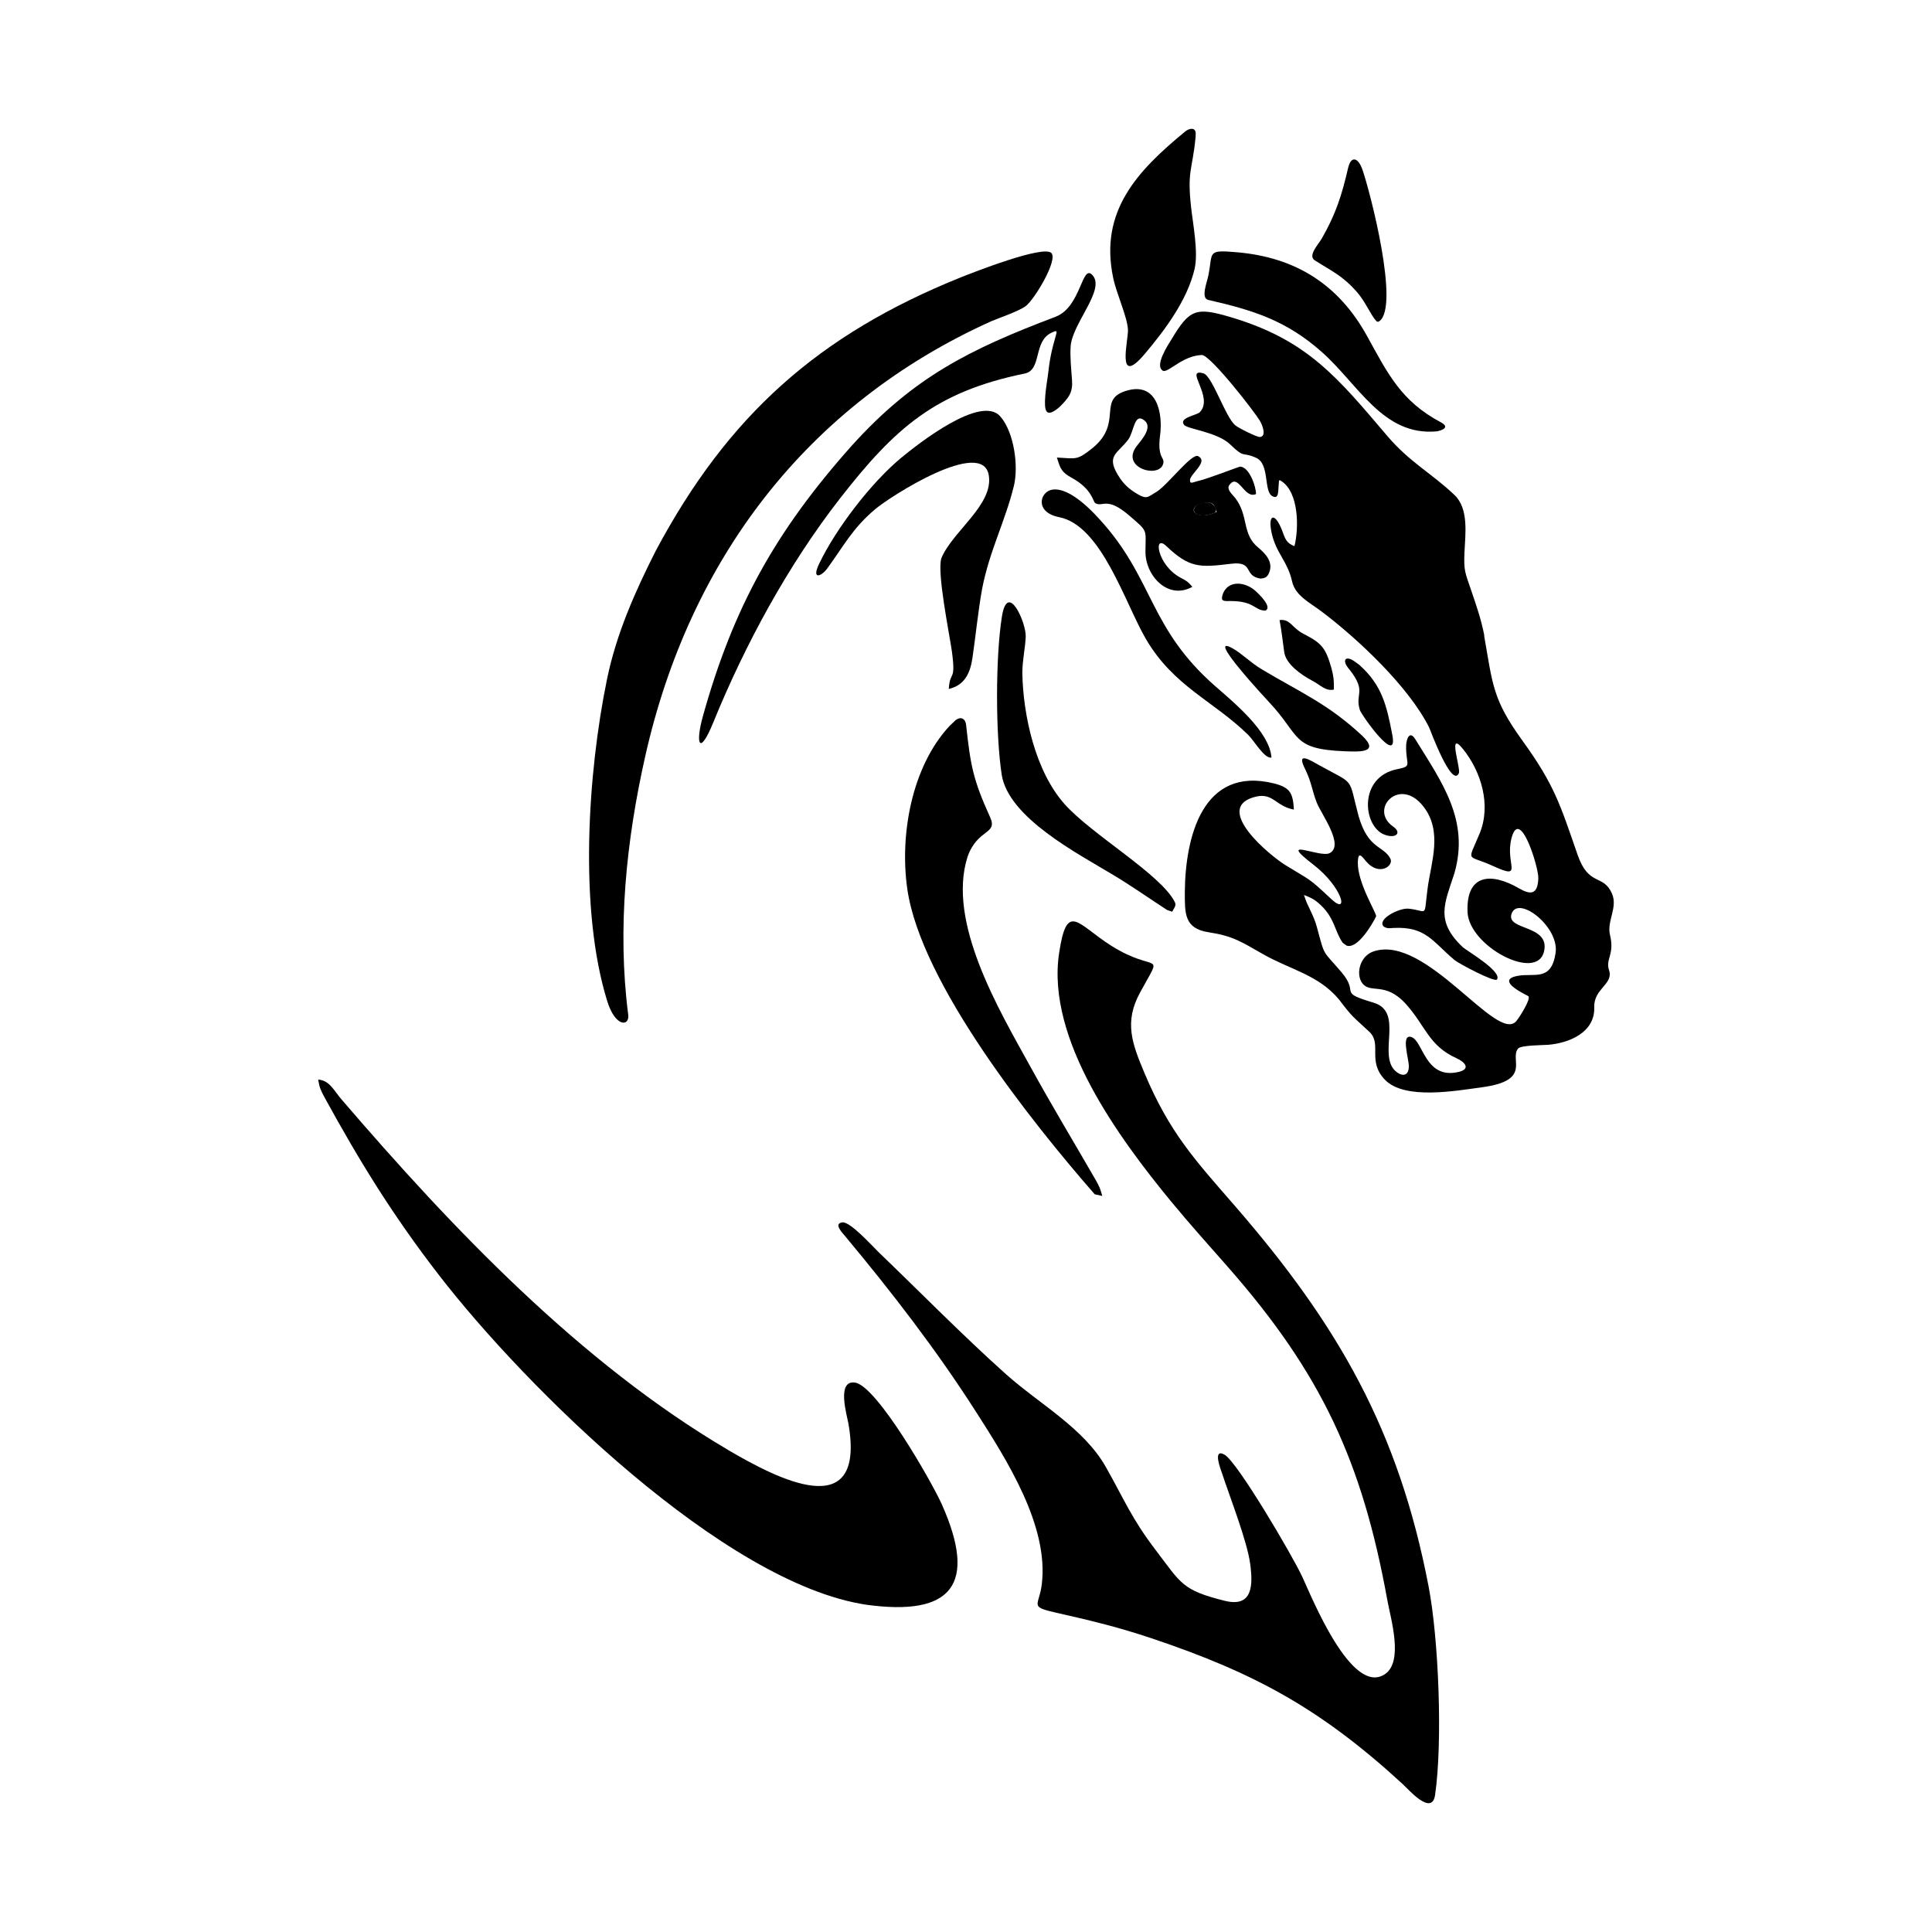<svg width="1500" height="1500" viewBox="0 0 1500 1500" xmlns="http://www.w3.org/2000/svg">
  <!-- Original SVG transformed and centered -->
  <svg x="247.055" y="100.0" width="1005.889" height="1300" viewBox="0 0 289.58 374.25">
    >    <path class="cls-2" d="M200.33,85.85c-5.55,2.21-6.21-2.55-1.2-2.32.81.04,2.22,1.69,1.2,2.32"/>   <path class="cls-1" d="M196.1,1.9c-.71,7.4-1.92,7.41-.99,15.69.44,3.93,1.64,10.03.77,13.75-1.62,6.93-6.61,13.63-11.15,18.99-6.49,7.67-3.61-3.17-3.74-5.45-.17-2.95-2.56-7.97-3.31-11.6-3.11-14.89,5.4-23.88,16.12-32.69.81-.67,2.25-1.03,2.33.38l-.02.93Z"/>   <path class="cls-1" d="M236.51,42.98c-1.23-1.28-2.39-4.26-4.3-6.45-3.26-3.72-5.55-4.64-9.45-7.12-1.64-1.04.76-3.53,1.53-4.85,3.15-5.48,4.48-9.65,5.89-15.74.7-3.02,2.31-2.29,3.2.25,1.72,4.9,8.43,30.75,3.77,33.95l-.32.13-.32-.16Z"/>   <path class="cls-1" d="M75.48,94.26c16.12-30.2,36.34-48.24,68.13-61.05,2.65-1.05,18.6-7.35,20.29-5.42,1.43,1.63-3.81,10.37-5.74,11.82-1.58,1.18-5.74,2.57-7.72,3.4-41.26,18.6-67.43,53.3-77.31,97.08-4.27,18.89-6.32,38.63-3.84,57.92.34,2.68-2.87,2.81-4.67-2.97-6.4-20.54-4.38-51.1-.06-72.06,2.09-10.14,6.27-19.54,10.92-28.73"/>   <path class="cls-1" d="M249.95,67.63c-11.95,1.06-17.41-10.44-25.63-17.74-7.92-7.03-15.33-9.35-25.37-11.64-1.74-.4-.3-3.89,0-5.42,1.09-5.3-.46-5.84,6.47-5.23,13.05,1.14,22.65,7.21,28.97,18.65,4.69,8.49,7.64,14.63,16.53,19.35,1.98,1.05.55,1.76-.97,2.04"/>   <path class="cls-1" d="M168.48,56.03c.23,2.87-.65,4.03-2.8,6.17-3.17,2.68-3.42.78-3.17-2.57.11-1.4.35-2.87.55-4.27.47-4.02.78-5.56,1.89-9.44.29-1.03-.26-.69-1.03-.35-4.18,1.94-2.09,8.37-6.05,9.14-19.92,4.09-28.96,12.15-41.25,27.92-11.6,14.9-21.2,32.6-28.32,50.07-3.09,7.59-4.06,4.85-2.31-1.43,6.82-24.46,16.34-41.46,33.28-60.46,13.89-15.39,26.48-21.57,45.54-28.8,5.85-2.22,5.84-12.26,8.36-9.17,2.66,3.26-4.58,10.66-4.98,15.7-.18,2.26.12,5.22.29,7.49"/>   <path class="cls-1" d="M260.6,113.3c1.94,10.98,1.85,14.18,8.6,23.51,7.13,9.86,8.4,14.25,12.29,25.46,2.5,7.21,5.73,4.2,7.68,8.66,1.36,3.11-1.19,6.15-.44,9.24,1.09,4.51-1.07,5.28-.2,7.93,1.02,3.1-3.46,4.07-3.32,8.24.19,5.61-5.54,8.01-10.33,8.4-1.06.08-6.1.08-6.7.84-1.97,2.45,3.21,7.14-8.07,8.65-5.73.77-17.3,2.91-21.7-1.7-4.02-4.2-.55-7.97-3.49-10.72-3.61-3.38-3.64-3.07-6.72-7.15-4.61-5.57-10.88-6.68-17.07-10.21-4.77-2.71-6.62-4.03-12.13-4.87-5.49-.84-5.29-4.3-5.3-9,.1-12.2,3.93-28.21,19.89-24.27,3.76.93,4.27,2.27,4.49,5.86-4.35-.82-4.67-4.17-9.24-2.69-8.48,2.74,3.87,12.95,7.35,15.1,5.78,3.57,4.97,2.63,10.25,7.59,4.05,3.8,2.53-2.68-4.06-7.74-8.28-6.37,1.51-1.4,3.69-2.53,3.38-1.76-1.93-8.79-2.9-11.33-1.16-3.05-1.08-4.41-2.69-7.69-1.82-3.71,1.13-1.81,3.24-.64,8.22,4.55,6.43,2.4,8.82,11.39,2.15,7.44,5.51,6.53,7.09,9.47.87,1.63-2.52,4.08-5.43.62-.87-1.03-1.75-2.4-1.83.15-.15,4.59,4.16,11.35,4.09,12.14-.84,1.81-4.25,7.52-6.66,6.53l-.81-.61c-1.88-2.65-1.77-5.73-5.35-8.81-1.15-1-1.92-1.33-3.31-1.87.82,2.73,2.09,4.22,2.9,7.23,1.83,6.79,1.17,4.96,5.49,10.04,4.17,4.91-1.08,4.33,7.18,6.81,6.81,2.04.93,11.48,4.8,15.21,1.14,1.1,3.02,1.61,3.07-.97.03-1.6-1.83-7.27.52-6.58,2.71.8,3.06,9.6,10.62,7.81,2.67-.63,1.5-2.16-.45-3.04-6.29-2.85-6.86-7.12-11.31-12.09-4.68-5.22-7.97-2.21-9.81-4.73-1.47-2.02-.54-6.06,2.58-7.09,11.72-3.87,27.58,20.72,31.88,15.58.67-.8,3.24-4.81,2.71-5.54-.09-.13-7.8-3.56-2.42-4.56,3.72-.7,7.51,1.35,8.48-5.11.88-5.92-8.48-13.06-9.86-8.71-1.18,3.74,8.7,2.33,7.27,8.39-1.6,6.81-16.77-1.18-17.09-8.82-.36-8.59,5.33-8.89,11.49-5.32,2.64,1.54,4.2,1.41,4.33-2.24.09-2.43-4.15-16.22-6.01-8.9-1.47,5.77,2.93,9.38-4.12,6.15-5.96-2.73-5.77-.51-2.98-7.28,2.6-6.31.37-13.81-3.77-18.91-3.5-4.3-.39,4.4-.89,5.47-1.56,3.36-6.31-9.47-6.62-10.21-4.55-9.12-15.99-19.89-24.14-26.01-2.66-2-5.81-3.5-6.51-6.67-1.02-4.58-3.58-6.25-4.58-10.88-.88-4.05.7-4.75,2.34-.52.71,1.84.87,2.8,2.77,3.53,1.02-4.01,1.01-11.97-2.9-14.53-.71-.47-.5-.2-.65,1.18-.11,1.09.07,3.05-1.47,2.12-1.86-1.13-.51-7.18-3.54-8.52-3.2-1.42-2.53.2-5.73-2.93-2.94-2.88-9.63-3.45-10.39-4.45-1.22-1.59,2.87-2.14,3.51-2.8,3.3-3.37-3.61-9.92.8-8.71,2.02.55,4.88,9.71,7.14,11.62.75.64,4.88,2.67,5.49,2.62,1.64-.14.48-2.85.03-3.61-1.27-2.1-10.73-14.31-12.92-14.72-4.25.11-7.29,3.75-8.66,3.58-2.19-1.03,1.06-5.84,1.8-7.07,4.06-6.78,5.46-7.28,13.3-4.95,17.18,5.11,23.89,13.56,34.99,26.59,4.98,5.84,9.92,8.33,14.96,13.13,3.26,3.1,2.42,8.75,2.24,12.86-.18,4.07.15,4.48,1.45,8.31,1.25,3.69,2.23,6.42,3,10.3"/>   <path class="cls-1" d="M198.42,83.59c-4.88.55-2.68,4.46,2.4,2.02-.51-1.53-.74-2.21-2.4-2.02M210.58,100.53c-3.88-.62-1.3-3.98-6.64-3.3-6.88.84-9.19.97-14.36-3.95-3.04-2.89-2.05,4.3,3.18,7.06,1.34.71,1.61.86,2.63,2.03-5.42,3.03-10.52-2.44-10.49-7.88.03-5.12.66-4.35-3.64-8.06-5.01-4.33-5.9-1.79-7.58-2.76-.49-.29-.7-3.17-5.22-5.64-2.33-1.28-2.57-2.03-3.35-4.55,4.44.22,4.45.7,8.06-2.2,6.89-5.76.68-10.93,7.78-12.82,6.55-1.74,7.87,5.12,7.22,10.06-.64,4.88.89,4.85.75,6.04-.44,3.85-9.82,1.36-5.98-3.63,1.16-1.5,4.01-4.56,1.28-6.04-1.83-1-1.97,2.96-3.17,4.57-2.44,3.27-5.28,3.56-1.8,8.7,1.15,1.7,2.62,2.82,4.41,3.78,1.56.77,1.76.39,3.69-.78,2.46-1.48,7.87-8.7,9.3-8,2.46,1.19-1.77,3.99-1.8,5.35-.02,1.03.67.46,1.9.19,1.85-.4,9.09-3.19,9.27-3.19,2.11,0,3.63,4.58,3.59,6.13-2.66,1.21-3.95-4.91-5.99-1.96-.66.96.8,2.12,1.37,2.87,3.04,4.04,1.41,8,5.1,11.04,1.73,1.43,3.51,3.35,2.38,5.8-.42.91-.98,1.07-1.89,1.15Z"/>   <path class="cls-1" d="M146.21,118.41c-.51,3.34-1.78,5.99-5.27,6.79.27-4.32,1.64-1.36.69-8.45-.59-4.09-3.37-17.66-2.34-20.78,2.45-5.98,11.76-11.98,10.58-18.6-1.49-8.32-21.95,4.73-25.45,7.71-5.09,4.33-6.92,8.12-10.67,13.23-1.29,1.76-3.55,2.6-1.78-1.1,3.75-7.85,11.7-18.24,18.5-23.81,3.52-2.89,17.63-14.06,21.97-9.13,3.1,3.51,4.14,11.12,3.05,15.57-1.96,7.97-5.44,14.46-7.09,22.95-.93,5.16-1.42,10.44-2.19,15.64"/>   <path class="cls-1" d="M175.72,88.49c10.99,12.71,10.3,23.32,24.6,35.93,4.2,3.7,12.32,10.25,12.75,16.13-1.62.25-3.78-3.68-5.23-5.11-7.78-7.6-16.58-10.78-22.79-21.32-4.69-7.97-9.92-25.43-19.42-27.31-5.6-1.11-4.33-5.75-1.53-6.16,4.05-.58,9.3,5.16,11.61,7.83"/>   <path class="cls-1" d="M211.73,107.69c-2.49-.01-2.42-2.16-7.88-2.14-1.58.03-2.26.09-1.6-1.73,1.28-3,5.01-2.59,7.32-.46.69.64,3.75,3.53,2.16,4.33"/>   <path class="cls-1" d="M189.77,174.63c-4.19-2.72-7.71-5.23-12.09-7.87-7.88-4.75-23.32-12.73-24.9-22.33-1.4-9.14-1.41-26.26.03-35.37,1.29-8.16,5.47,1.42,5.33,4.47-.13,2.73-.72,5.05-.76,8.04.17,9.61,2.92,22.01,9.42,29.34,6.08,6.86,21.61,15.74,24.68,21.96.4.81-.3,1.44-.6,2.12l-1.09-.36Z"/>   <path class="cls-1" d="M222.06,123.29c-2.25-1.19-5.76-3.61-6.14-6.3-.35-2.44-.58-4.75-1.05-7.19,2.48-.27,2.64,1.68,5.43,3.12,3.94,2.03,4.87,3.04,6.17,7.63.51,1.91.58,2.83.55,4.79-1.92.42-3.06-1.1-4.96-2.05"/>   <path class="cls-1" d="M233.35,135.66c4.04,3.87-.69,3.58-3.86,3.47-12.06-.47-9.82-3.38-16.94-10.96-.11-.12-14.86-15.9-8.01-11.95,1.92,1.11,3.9,3.11,6.24,4.52,8.67,5.21,14.89,7.74,22.57,14.92"/>   <path class="cls-1" d="M232.69,119.81c5.12,4.58,6.12,9.1,7.38,15.62,1.41,7.28-6.88-4.35-7.25-5.53-1.17-3.72,1.64-4.03-2.35-9.08-1.77-1.96-.93-3.32,1.27-1.7.34.25.59.41.96.7"/>   <path class="cls-1" d="M175.25,238.52c-.42-.09-1.27-.28-1.69-.37-14.03-16.06-38.87-47.18-41.89-68.24-1.73-12.04.95-27.3,9.44-36.44l1.37-1.3c1.03-.82,2.17-.48,2.34,1.11.99,9.1,1.56,12.21,5.37,20.61,1.75,3.87-2.82,2.49-5.05,8.81-4.67,14.66,7.08,34.3,14.01,46.87,4.74,8.63,9.72,16.87,14.62,25.37.78,1.36,1.09,2.08,1.48,3.59"/>   <path class="cls-1" d="M238.15,178.31c-1.58-1.65,3.5-4.2,5.54-4,4.44.44,3.38,2.29,4.27-4.5.77-5.88,3.45-12.75-.96-18.37-5.34-6.8-12.2.71-6.76,4.5,2.06,1.43.63,2.8-1.93,1.82-4.83-1.85-5.88-12.9,2.87-14.63,3.53-.7,1.87-.9,1.99-5.27.04-1.41.76-3.52,2.05-1.41,5.96,9.65,12.16,18.1,8.73,29.96-2.17,6.72-4.38,10.64,1.93,16.56,1.14.93,8.83,5.44,7.58,7.18-.5.69-8.54-3.56-9.5-4.37-4.89-4.12-6.39-7.52-13.59-7.16-1,.05-1.36.19-2.22-.3"/>   <path class="cls-1" d="M190.71,239.86c-11.63-14.16-28.02-36.29-25.11-55.61,1.76-11.73,4.08-6.45,11.63-1.67,10.24,6.47,11.8.63,6.45,10.5-3.57,6.58-1.8,11.32,1.02,18.02,5.56,13.2,11.17,19.28,20.27,29.73,23.02,26.57,36.51,50.04,43.21,84.94,2.27,11.82,3.17,34.78,1.46,46.62-.7,4.88-6-1.27-7.25-2.42-18.14-16.66-32.82-24.77-56.13-32.58-7.12-2.39-13.22-3.89-20.5-5.53-7.14-1.6-4.68-1.41-4.04-6.45,1.66-13.16-7.88-27.99-14.76-38.74-8.79-13.74-18.8-26.71-29.24-39.22-.59-.71-2.6-2.76-.56-3.02,1.75-.22,6.76,5.37,8.1,6.66,9.27,8.91,18.93,18.74,28.44,27.25,7.4,6.62,17.4,12.04,22.32,20.72,4.22,7.45,5.77,11.56,11.24,18.71,5.63,7.37,5.8,8.87,15.36,11.24,6.25,1.55,6.35-3.45,5.68-8.32-.7-5.11-4.57-14.95-6.3-20.23-.17-.53-2.25-5.71.59-4.1,2.86,1.62,15.12,22.47,17.36,27.28,2.08,4.47,11,26.75,18.47,21.77,4.22-2.81,1.29-12.42.55-16.52-5.63-31.02-14.72-50.67-35.64-74.49-4.25-4.84-8.51-9.57-12.61-14.54"/>   <path class="cls-1" d="M91.63,295.31c10.62,6.2,30.94,17.07,26.86-6.01-.32-1.79-2.68-9.69,1.5-9.06,4.9.73,17.23,22.34,19.4,27.22,7.93,17.81,2.44,25.11-16.95,22.42-31.76-4.82-76.01-48.51-95.4-73.6-10.25-13.26-17.65-25.23-25.67-39.87-.83-1.51-1.1-2.21-1.38-3.91,2.62.24,3.47,2.42,5.19,4.41,24.82,28.91,53.4,58.94,86.45,78.39"/> 
  </svg>
</svg>